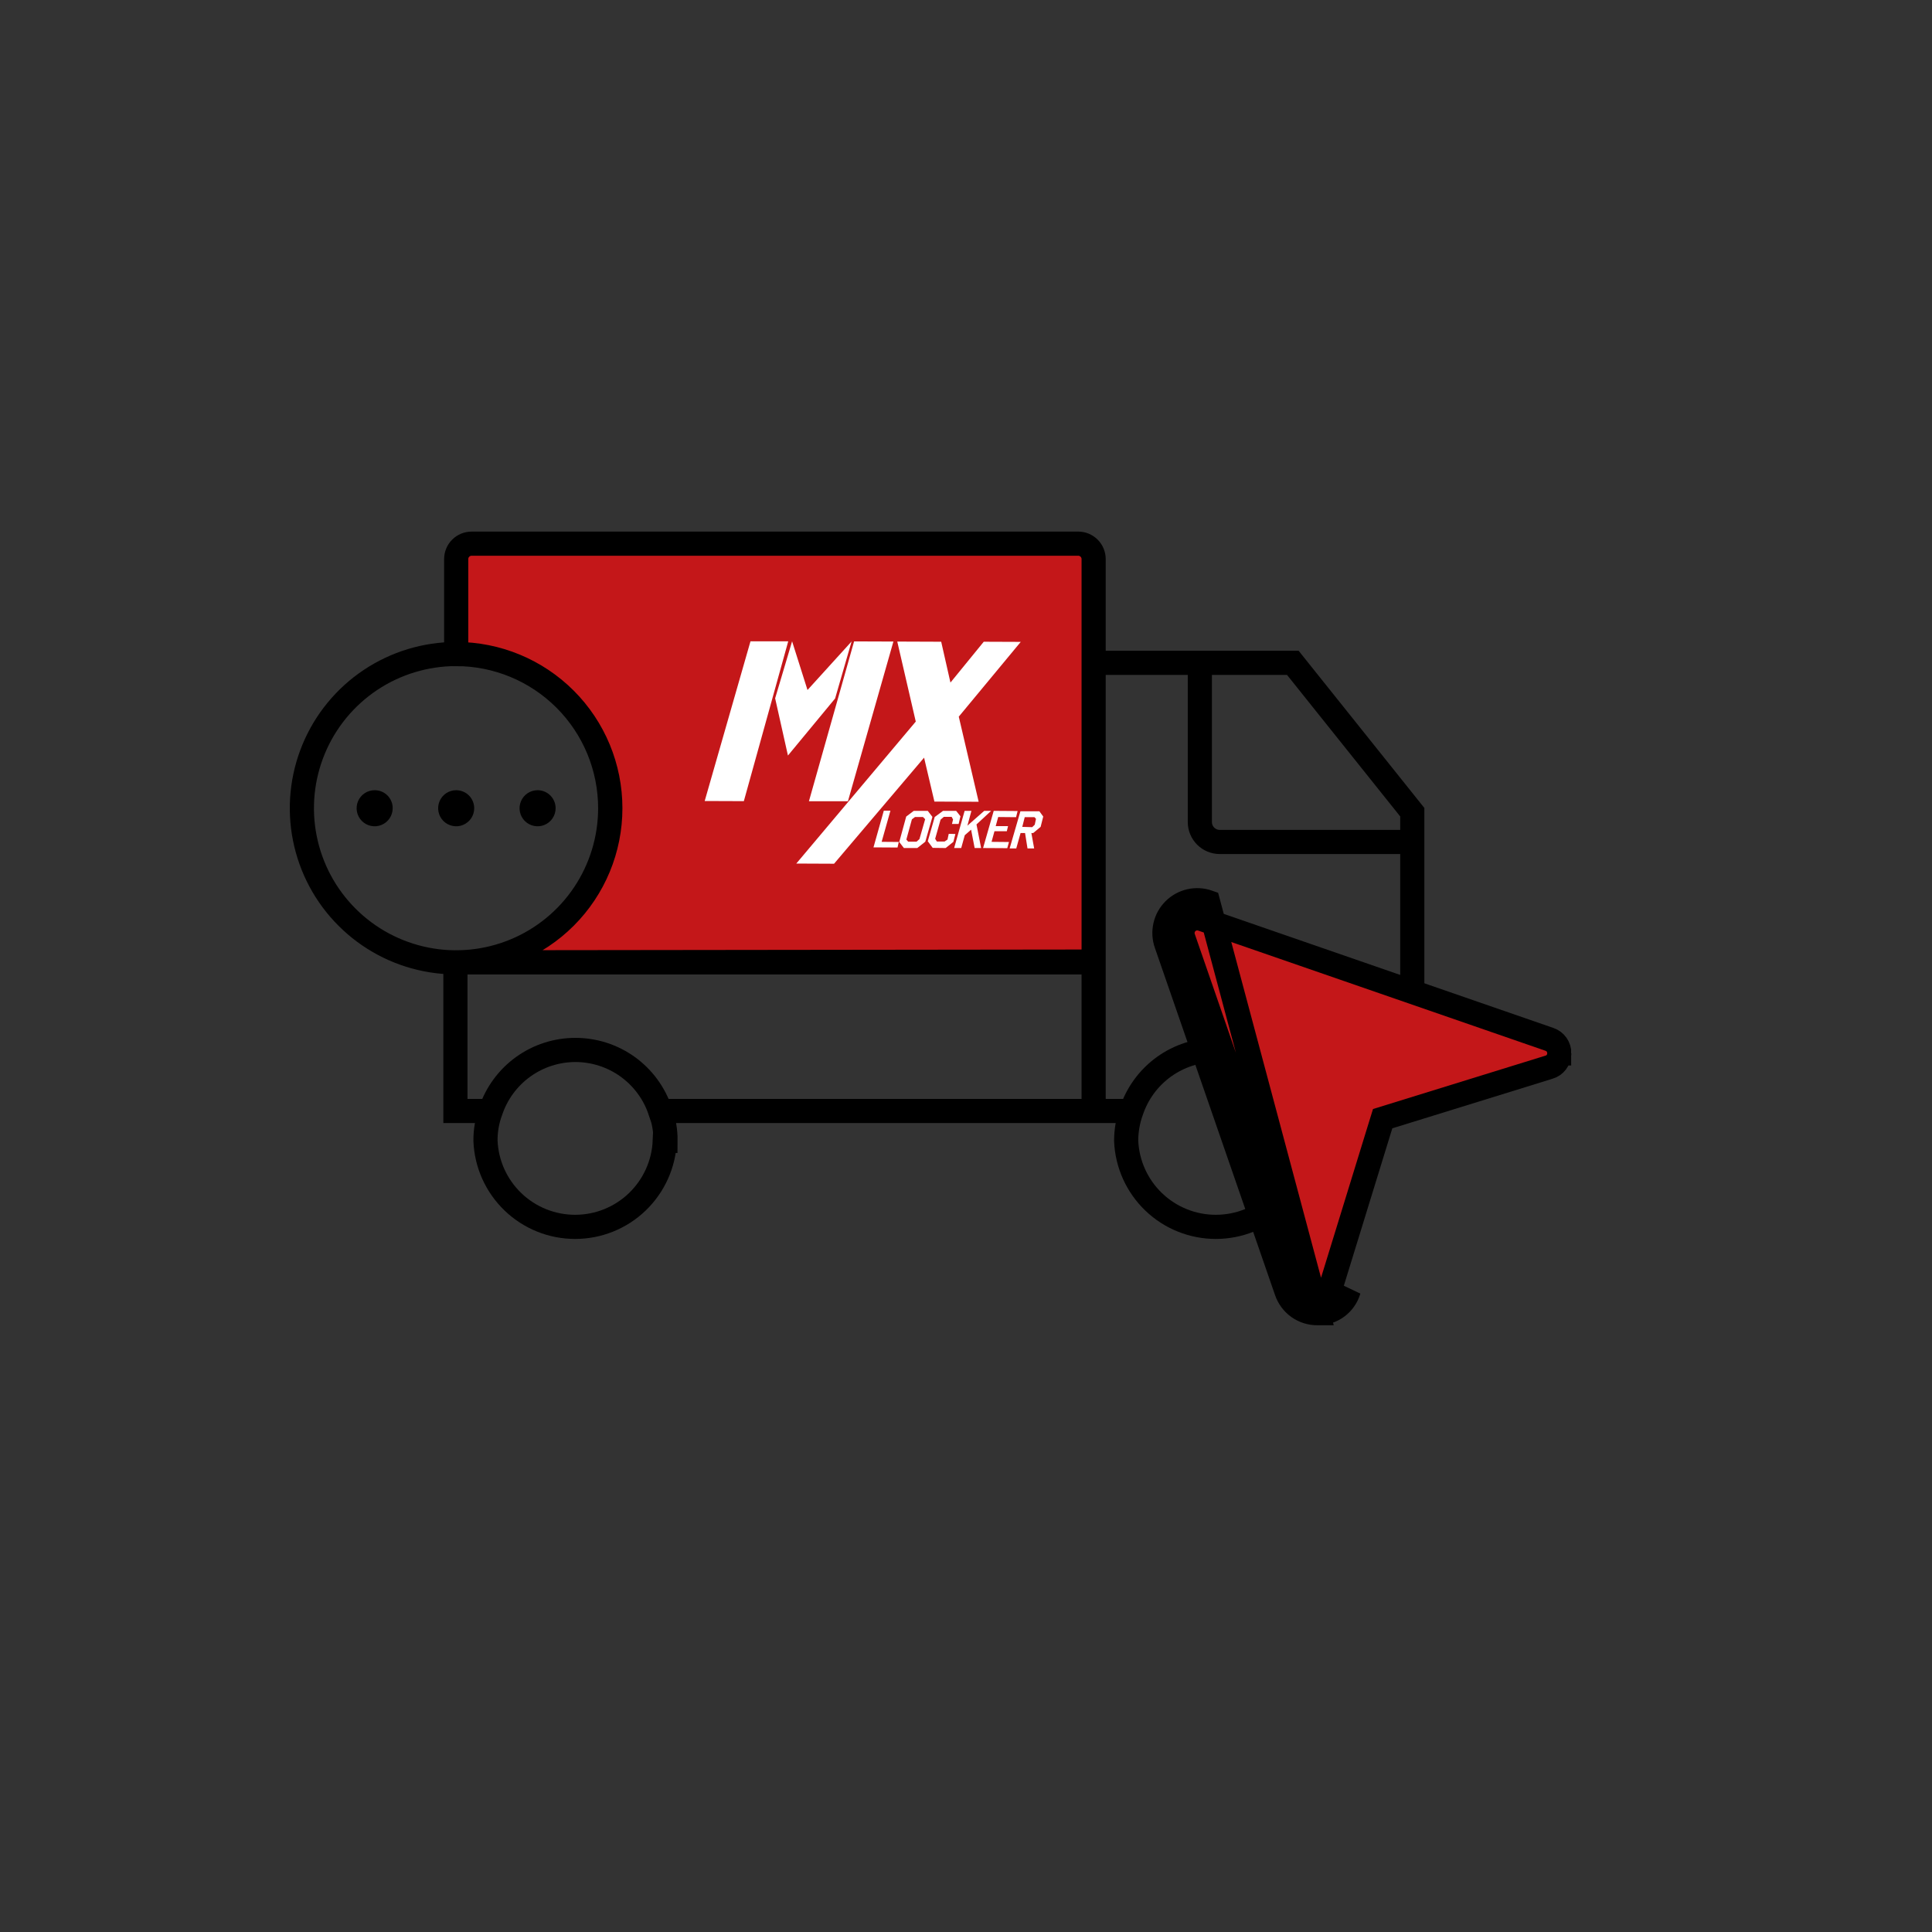 <svg width="80" height="80" viewBox="0 0 80 80" fill="none" xmlns="http://www.w3.org/2000/svg">
<rect x="0" y="0" width="80" height="80" fill="#333333" stroke="none"/>
<path fill-rule="evenodd" clip-rule="evenodd" d="M45.285 22.5V39.85H18.89C20.583 39.85 22.206 39.178 23.403 37.98C24.601 36.783 25.273 35.16 25.273 33.467C25.273 31.774 24.601 30.15 23.403 28.953C22.206 27.756 20.583 27.083 18.89 27.083V22.513L45.285 22.5Z" fill="#C41719"/>
<path d="M46.875 46.003H45.285M45.285 27.446H53.533L58.48 33.632V45.179C58.48 45.398 58.393 45.607 58.239 45.761C58.084 45.916 57.875 46.003 57.656 46.003H53.865M49.683 27.446V34.04C49.683 34.259 49.77 34.468 49.925 34.623C50.079 34.777 50.288 34.864 50.507 34.864H58.48M45.285 23.137V39.849H18.89C20.583 39.849 22.206 39.176 23.404 37.979C24.601 36.782 25.273 35.159 25.273 33.466C25.273 31.773 24.601 30.149 23.404 28.952C22.206 27.755 20.583 27.082 18.89 27.082V23.15C18.89 22.981 18.957 22.818 19.077 22.699C19.197 22.579 19.359 22.512 19.528 22.512H44.647C44.816 22.512 44.979 22.579 45.098 22.699C45.218 22.818 45.285 22.981 45.285 23.15V23.137ZM45.285 39.817V46.003H27.335C27.089 45.267 26.617 44.627 25.987 44.173C25.357 43.72 24.6 43.476 23.824 43.476C23.048 43.476 22.291 43.72 21.661 44.173C21.031 44.627 20.56 45.267 20.313 46.003H18.858V39.849L45.285 39.817ZM27.527 47.241C27.487 48.199 27.078 49.104 26.387 49.768C25.695 50.432 24.773 50.802 23.815 50.802C22.856 50.802 21.934 50.432 21.243 49.768C20.551 49.104 20.142 48.199 20.103 47.241C20.099 46.819 20.172 46.399 20.32 46.003C20.566 45.267 21.038 44.627 21.668 44.173C22.298 43.72 23.054 43.476 23.831 43.476C24.607 43.476 25.363 43.72 25.994 44.173C26.623 44.627 27.095 45.267 27.341 46.003C27.489 46.399 27.562 46.819 27.558 47.241H27.527ZM54.056 47.241C54.016 48.199 53.608 49.104 52.916 49.768C52.224 50.432 51.303 50.802 50.344 50.802C49.386 50.802 48.464 50.432 47.772 49.768C47.08 49.104 46.672 48.199 46.632 47.241C46.632 46.819 46.705 46.4 46.849 46.003C47.096 45.267 47.567 44.627 48.197 44.173C48.827 43.72 49.584 43.476 50.36 43.476C51.136 43.476 51.893 43.72 52.523 44.173C53.153 44.627 53.625 45.267 53.871 46.003C54.015 46.4 54.089 46.819 54.088 47.241H54.056ZM25.267 33.466C25.267 34.728 24.892 35.962 24.191 37.012C23.49 38.062 22.493 38.88 21.326 39.363C20.16 39.846 18.876 39.973 17.638 39.726C16.4 39.48 15.262 38.872 14.37 37.979C13.477 37.087 12.869 35.949 12.623 34.711C12.376 33.473 12.503 32.189 12.986 31.023C13.469 29.856 14.287 28.86 15.337 28.158C16.387 27.457 17.621 27.082 18.883 27.082C20.576 27.082 22.2 27.755 23.397 28.952C24.594 30.149 25.267 31.773 25.267 33.466Z" stroke="black" strokeWidth="1.5" strokeLinecap="round" strokeLinejoin="round"/>
<path d="M19.636 33.468C19.636 33.615 19.593 33.76 19.511 33.883C19.428 34.005 19.312 34.101 19.175 34.158C19.039 34.214 18.889 34.229 18.744 34.2C18.599 34.171 18.466 34.1 18.361 33.996C18.257 33.891 18.186 33.758 18.157 33.613C18.128 33.468 18.143 33.318 18.199 33.182C18.256 33.045 18.352 32.929 18.474 32.846C18.597 32.764 18.742 32.721 18.889 32.721C19.087 32.721 19.277 32.799 19.418 32.939C19.558 33.08 19.636 33.27 19.636 33.468" fill="black"/>
<path d="M16.26 33.468C16.26 33.616 16.216 33.76 16.134 33.883C16.052 34.006 15.935 34.102 15.798 34.158C15.661 34.215 15.51 34.229 15.365 34.2C15.22 34.17 15.087 34.099 14.983 33.993C14.879 33.888 14.808 33.755 14.78 33.609C14.752 33.464 14.768 33.314 14.825 33.177C14.883 33.041 14.979 32.925 15.103 32.843C15.227 32.762 15.372 32.719 15.52 32.721C15.618 32.721 15.714 32.74 15.805 32.778C15.895 32.815 15.977 32.87 16.046 32.94C16.115 33.009 16.169 33.092 16.206 33.182C16.243 33.273 16.261 33.37 16.26 33.468Z" fill="black"/>
<path d="M23.007 33.468C23.007 33.615 22.963 33.76 22.881 33.883C22.799 34.005 22.683 34.101 22.546 34.158C22.41 34.214 22.26 34.229 22.115 34.2C21.97 34.171 21.837 34.1 21.732 33.996C21.628 33.891 21.557 33.758 21.528 33.613C21.499 33.468 21.514 33.318 21.57 33.182C21.627 33.045 21.723 32.929 21.846 32.846C21.968 32.764 22.113 32.721 22.261 32.721C22.459 32.721 22.648 32.799 22.789 32.939C22.929 33.08 23.007 33.27 23.007 33.468Z" fill="black"/>
<path d="M31.076 26.555L29.18 33.168L30.801 33.174L32.639 26.555H31.076Z" fill="white"/>
<path d="M35.263 26.561L33.437 28.572L32.799 26.555L32.097 28.916L32.627 31.285L34.58 28.923L35.263 26.561Z" fill="white"/>
<path d="M35.111 33.178L36.994 26.565L35.366 26.559L33.496 33.178H35.111Z" fill="white"/>
<path d="M38.692 33.192L40.524 33.199L39.701 29.675L42.267 26.579L40.735 26.573L39.356 28.264L38.973 26.573L37.154 26.566L37.92 29.879L32.973 35.758L34.537 35.765L38.264 31.373L38.692 33.192Z" fill="white"/>
<path d="M36.871 33.568H36.597L36.169 35.088L37.165 35.094L37.216 34.864L36.507 34.858L36.871 33.568Z" fill="white"/>
<path d="M38.073 34.744L37.951 34.853H37.607L37.53 34.764L37.76 33.927L37.887 33.831H38.219L38.309 33.921L38.073 34.744ZM38.417 33.576H37.836L37.524 33.812L37.236 34.866L37.428 35.115H37.983L38.315 34.853L38.609 33.825L38.417 33.576Z" fill="white"/>
<path d="M39.285 34.527L39.234 34.764L39.113 34.846H38.794L38.723 34.732L38.947 33.94L39.081 33.825H39.406L39.464 33.934L39.419 34.119H39.694L39.77 33.8L39.592 33.576H39.049L38.704 33.831L38.417 34.834L38.621 35.108L39.157 35.115L39.477 34.859L39.56 34.534L39.285 34.527Z" fill="white"/>
<path d="M41.041 33.576H40.754L40.058 34.189L40.224 33.576H39.943L39.509 35.115H39.802L39.949 34.585L40.211 34.355L40.358 35.115H40.626L40.434 34.138L41.041 33.576Z" fill="white"/>
<path d="M41.179 34.419H41.69L41.741 34.208H41.23L41.333 33.831L42.073 33.838L42.137 33.583L41.148 33.576L40.707 35.115L41.709 35.121L41.779 34.866L41.058 34.859L41.179 34.419Z" fill="white"/>
<path d="M42.33 34.239L42.432 33.836H42.834L42.898 33.907L42.847 34.149L42.739 34.251L42.33 34.239ZM43.09 34.239L43.198 33.811L43.039 33.594H42.253L41.807 35.132H42.081L42.26 34.494H42.445L42.547 35.132H42.822L42.707 34.494H42.783L43.09 34.239Z" fill="white"/>
<path d="M54.576 54.376H54.55C54.267 54.378 53.991 54.29 53.76 54.126C53.53 53.961 53.358 53.727 53.268 53.459L48.293 39.084C48.208 38.843 48.193 38.582 48.25 38.333C48.306 38.083 48.433 37.854 48.614 37.673C48.795 37.492 49.023 37.366 49.273 37.309C49.523 37.252 49.783 37.267 50.025 37.352L54.576 54.376ZM54.576 54.376C54.862 54.377 55.141 54.284 55.371 54.113M54.576 54.376L55.371 54.113M55.371 54.113C55.601 53.941 55.769 53.7 55.849 53.425L55.371 54.113ZM64.154 43.036L64.154 43.036L64.159 43.038C64.28 43.079 64.385 43.157 64.458 43.262C64.531 43.367 64.569 43.492 64.567 43.619L64.566 43.619L64.566 43.628C64.565 43.755 64.523 43.878 64.447 43.979C64.371 44.08 64.265 44.154 64.143 44.19L64.143 44.19L64.135 44.192L57.631 46.205L57.253 46.322L57.136 46.7L55.133 53.204L55.133 53.204L55.13 53.213C55.095 53.333 55.022 53.437 54.922 53.512C54.823 53.586 54.702 53.626 54.577 53.626H54.576L54.55 53.626L54.545 53.626C54.42 53.627 54.298 53.588 54.197 53.516C54.095 53.443 54.019 53.34 53.98 53.222L53.98 53.221L53.977 53.214L49.001 38.839L49.001 38.839L49 38.836C48.962 38.727 48.956 38.611 48.981 38.499C49.006 38.387 49.063 38.285 49.144 38.204C49.225 38.123 49.328 38.066 49.439 38.041C49.551 38.015 49.668 38.022 49.776 38.06L49.776 38.06L49.779 38.061L64.154 43.036Z" fill="#C41719" stroke="black" strokeWidth="1.5"/>
</svg>

